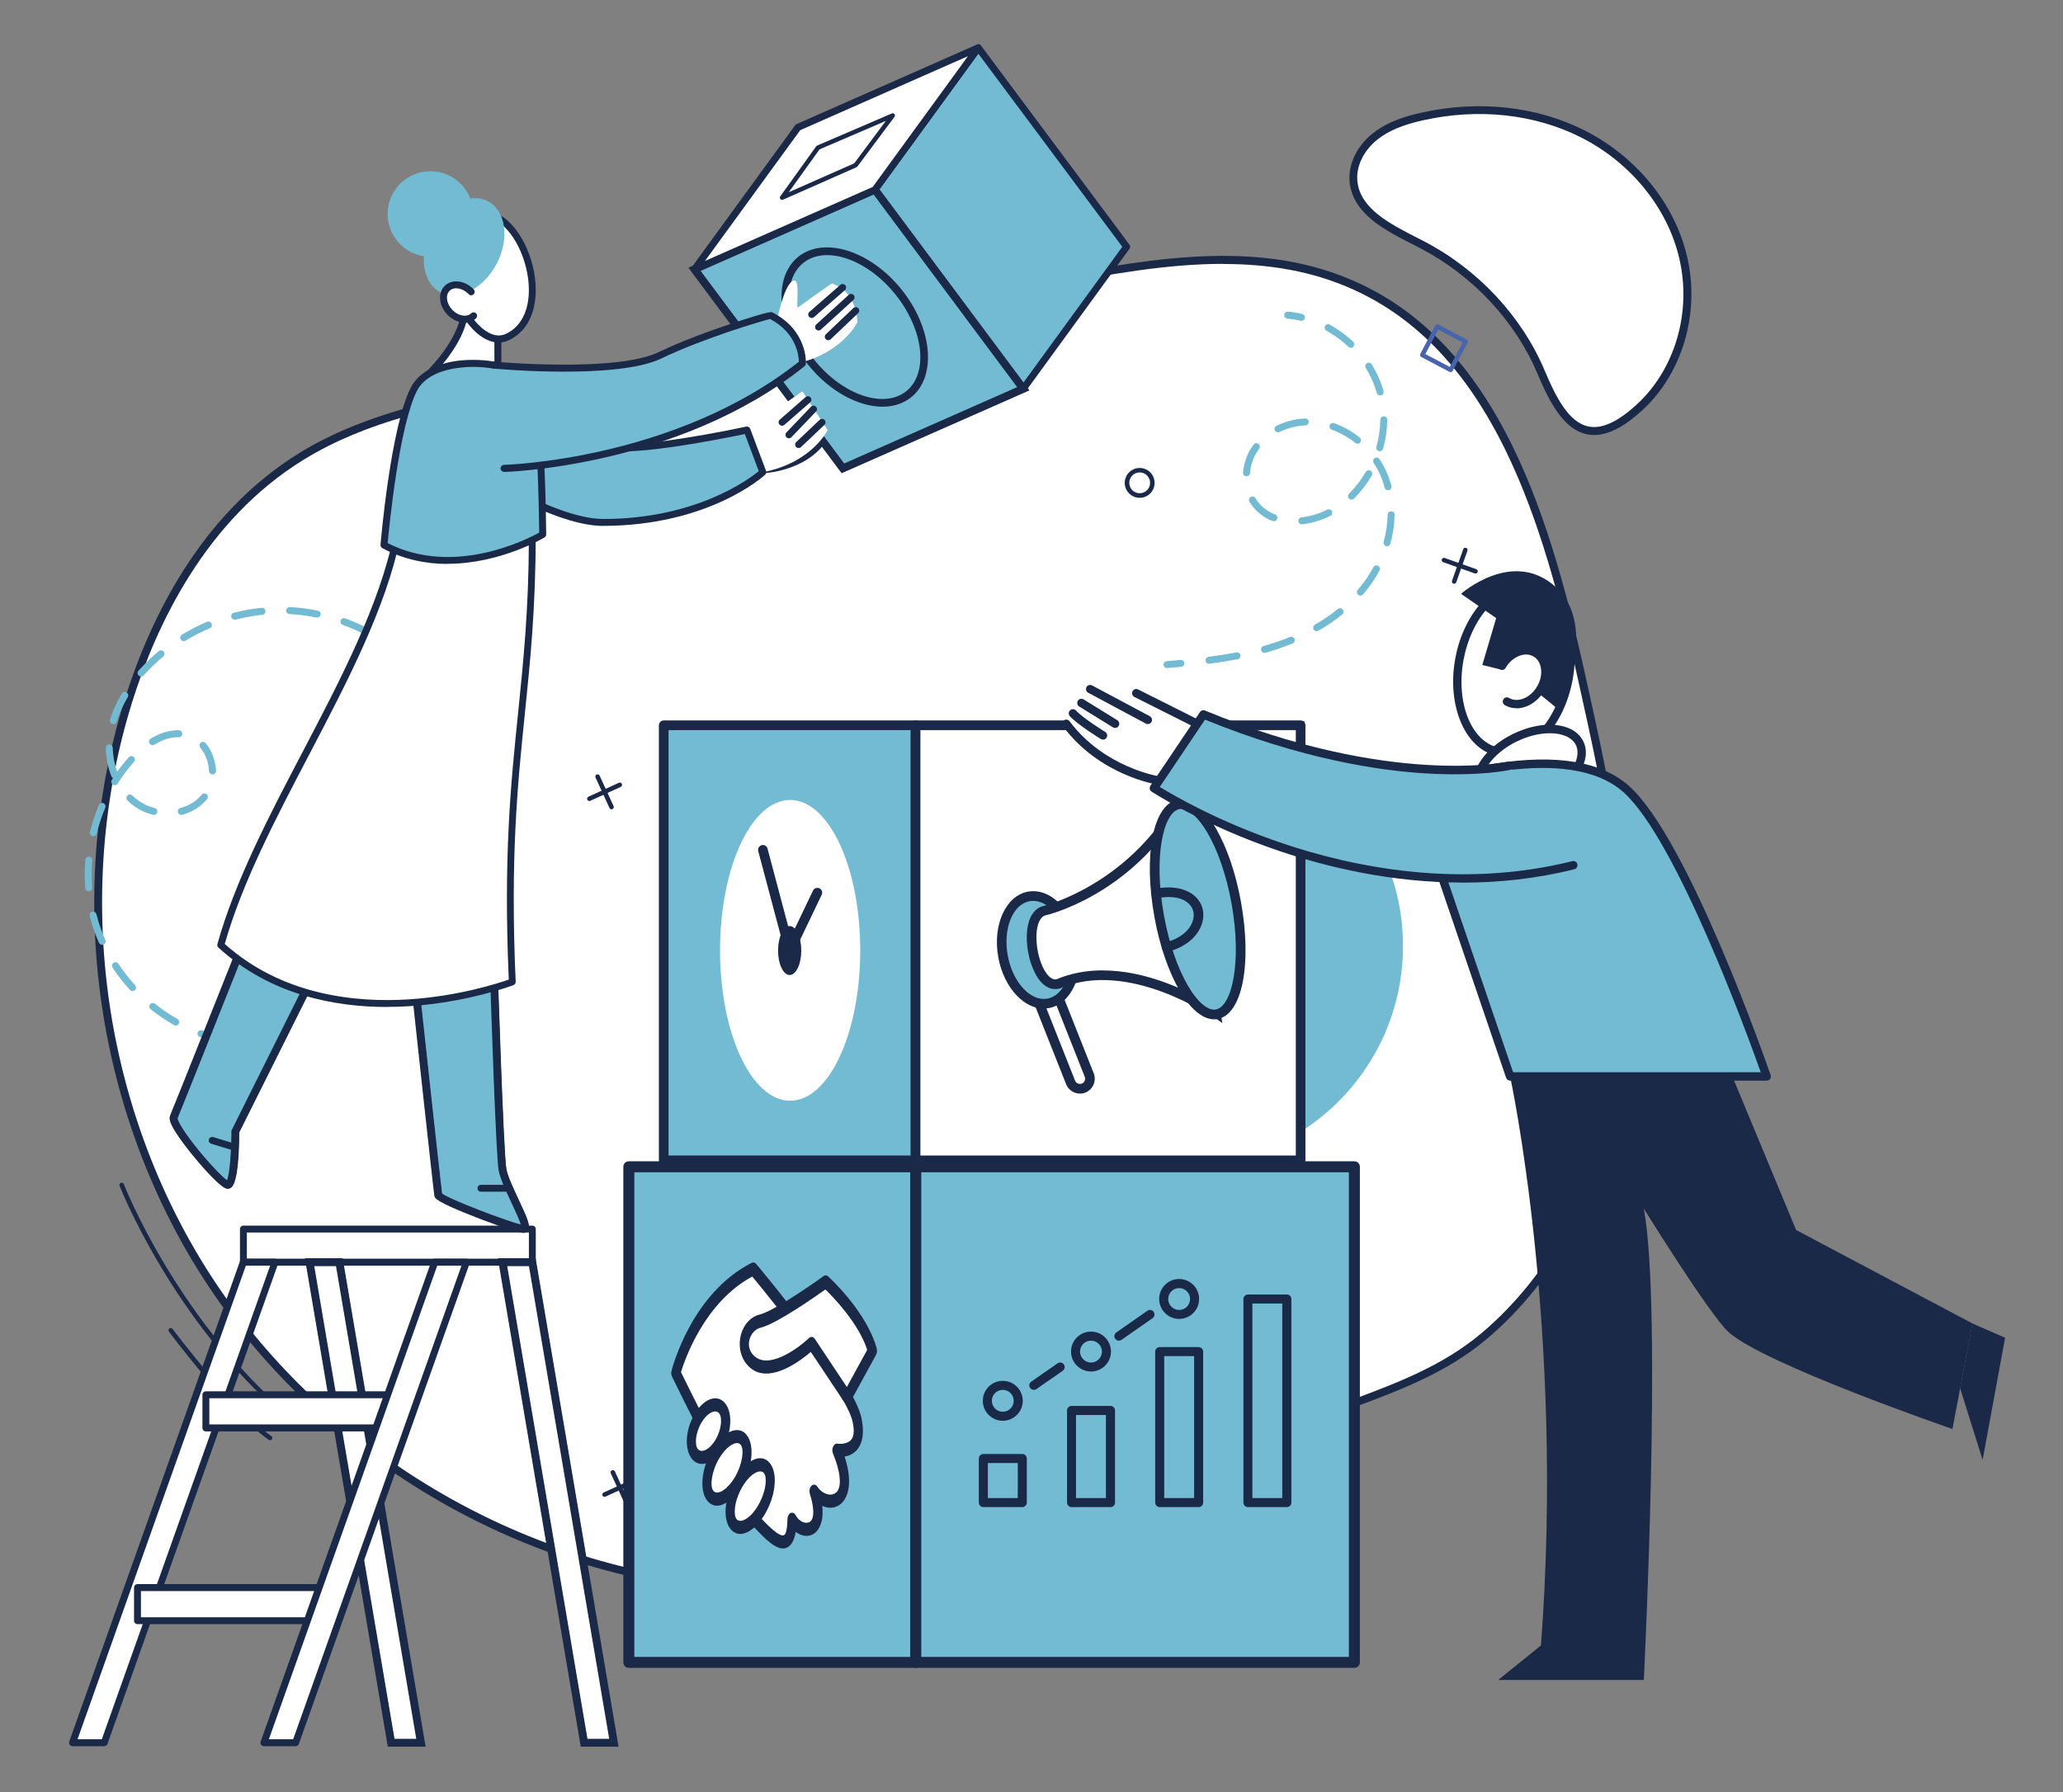 <?xml version="1.0" encoding="UTF-8"?>
<svg id="Ebene_1" xmlns="http://www.w3.org/2000/svg" version="1.1" viewBox="0 0 311.04 270.28">
  <rect x="0" y="0" width="311.04" height="270.28" fill="#808080" stroke="none"/>
  <!-- Generator: Adobe Illustrator 29.1.0, SVG Export Plug-In . SVG Version: 2.1.0 Build 142)  -->
  <defs>
    <style>
      .st0 {
        fill: #1a2948;
      }

      .st1 {
        fill: #73bad3;
      }

      .st2 {
        fill: #4864ac;
      }

      .st3 {
        fill: #fff;
      }
    </style>
  </defs>
  <path class="st3" d="M243.84,165.47c-2.52,13.63-9.39,26.99-20.07,36-11.08,9.35-25.27,10.14-36.98,18.46-4.84,3.44-9.17,7.54-14.91,9.35-5.18,1.63-10.8,3.08-16.13,4.67-15.29,4.56-31.38,6.82-47.27,5.36-30.52-2.8-59.4-19.99-76.43-45.47-17.02-25.48-21.84-58.75-12.74-88.01,4.59-14.76,13.02-28.96,26.19-37.05,9.48-5.82,20.64-8.07,31.55-10.23,26.88-5.32,53.77-10.63,80.65-15.95,15.52-3.07,32.24-6.02,46.65.53,21.44,9.74,28.96,35.85,34.07,58.84,4.64,20.89,9.3,42.46,5.41,63.51Z"/>
  <path class="st0" d="M118.25,240.34c-3.32,0-6.59-.15-9.82-.44-15.06-1.38-30.11-6.33-43.52-14.31-13.41-7.98-24.94-18.84-33.34-31.42-8.4-12.58-14.02-27.39-16.26-42.83-2.24-15.45-1.05-31.24,3.44-45.69,3.7-11.92,11.3-28.08,26.45-37.38,9.68-5.94,21.41-8.26,31.75-10.31l80.65-15.95c17.44-3.45,33.02-5.79,47.01.57,9.81,4.46,17.48,12.55,23.45,24.73,5.3,10.83,8.52,23.53,10.96,34.52,4.4,19.81,9.39,42.25,5.42,63.74-2.68,14.49-10.07,27.74-20.27,36.34-6,5.06-12.99,7.68-19.76,10.21-5.84,2.19-11.87,4.45-17.26,8.28-1.14.81-2.28,1.68-3.38,2.52-3.55,2.71-7.22,5.51-11.7,6.92-3.02.95-6.23,1.85-9.34,2.73-2.25.63-4.57,1.28-6.8,1.95-13,3.88-25.63,5.83-37.68,5.83ZM184.42,39.79c-8.33,0-17.18,1.53-26.59,3.4l-80.65,15.95c-10.75,2.13-21.86,4.32-31.36,10.16-14.84,9.11-22.29,25-25.94,36.72-4.44,14.27-5.61,29.89-3.4,45.16,2.21,15.27,7.77,29.91,16.07,42.34,8.3,12.43,19.7,23.17,32.96,31.06,13.26,7.89,28.14,12.78,43.02,14.15,14.79,1.36,30.62-.44,47.05-5.34,2.24-.67,4.57-1.32,6.82-1.95,3.1-.87,6.3-1.77,9.3-2.71,4.28-1.35,7.7-3.96,11.33-6.73,1.11-.84,2.25-1.72,3.41-2.54,5.51-3.92,11.62-6.21,17.53-8.42,6.67-2.5,13.56-5.08,19.41-10.01,10-8.43,17.24-21.42,19.87-35.65l.59.11-.59-.11c3.93-21.25-1.03-43.57-5.41-63.27-2.43-10.92-5.62-23.53-10.87-34.25-5.84-11.92-13.32-19.83-22.87-24.17-6.21-2.82-12.77-3.88-19.69-3.88Z"/>
  <path class="st3" d="M214.42,36.91c-4.37-2.27-9.89-4.65-10.35-9.55-.24-2.6,1.21-5.15,3.25-6.77,2.04-1.63,4.6-2.46,7.15-3.03,8.06-1.79,16.76-1.09,24.13,2.62,7.37,3.71,13.26,10.55,15.15,18.58,1.9,8.03-.49,17.1-6.57,22.68-8.18,7.51-11.82,1.89-14.82-5.28-3.43-8.17-10.12-15.18-17.95-19.25Z"/>
  <path class="st0" d="M240.35,65.6c-.4,0-.78-.04-1.16-.13-3.44-.75-5.57-4.81-7.37-9.08-3.33-7.94-9.77-14.84-17.67-18.95h0c-.37-.19-.75-.38-1.13-.58-4.26-2.17-9.09-4.64-9.54-9.45-.24-2.6,1.09-5.39,3.48-7.29,2.32-1.85,5.17-2.65,7.39-3.14,8.61-1.91,17.32-.96,24.53,2.67,7.8,3.93,13.59,11.02,15.47,18.98,2.01,8.51-.64,17.64-6.75,23.25-2.72,2.49-5.1,3.72-7.24,3.72ZM214.69,36.38c8.15,4.23,14.79,11.36,18.22,19.54,1.67,3.98,3.61,7.74,6.52,8.38,2.04.45,4.44-.64,7.35-3.31,5.8-5.32,8.31-14,6.39-22.1-1.8-7.62-7.35-14.41-14.84-18.19-6.97-3.51-15.4-4.42-23.74-2.57-3.11.69-5.24,1.59-6.91,2.91-2.08,1.65-3.24,4.05-3.03,6.25.39,4.16,4.91,6.46,8.89,8.5.38.2.76.39,1.13.58h0Z"/>
  <path class="st1" d="M32.3,157.03s-.09,0-.14-.02c-.68-.18-1.37-.4-2.04-.64-.27-.1-.41-.4-.31-.67.1-.27.4-.41.67-.31.65.23,1.3.44,1.96.62.28.07.45.36.37.64-.06.23-.27.39-.51.39Z"/>
  <path class="st1" d="M26.5,154.65c-.09,0-.18-.02-.26-.07-1.23-.7-2.42-1.5-3.53-2.39-.23-.18-.26-.51-.08-.74.18-.23.51-.26.74-.08,1.07.86,2.21,1.63,3.39,2.3.25.14.34.46.2.71-.1.17-.27.27-.46.27ZM19.98,149.45c-.14,0-.28-.06-.39-.17-.96-1.05-1.84-2.18-2.62-3.36-.16-.24-.09-.57.15-.73.24-.16.57-.09.73.15.75,1.13,1.59,2.22,2.52,3.23.2.21.18.55-.03.74-.1.09-.23.14-.35.14ZM15.4,142.48c-.2,0-.39-.12-.48-.31-.45-1.02-.84-2.07-1.15-3.13-.09-.3-.17-.6-.25-.91-.07-.28.1-.57.38-.64.28-.07.57.1.64.38.07.29.15.58.24.87.29,1.01.67,2.02,1.1,3,.12.26,0,.57-.27.69-.07.03-.14.05-.21.05ZM13.37,134.4c-.27,0-.5-.21-.52-.48-.05-.67-.08-1.34-.08-2.01,0-.75.03-1.5.1-2.25.02-.29.28-.5.57-.48.29.02.5.28.48.57-.06.72-.09,1.45-.09,2.16,0,.64.02,1.29.07,1.93.02.29-.19.54-.48.56-.01,0-.03,0-.04,0ZM14.07,126.1s-.08,0-.13-.02c-.28-.07-.45-.35-.38-.63.34-1.38.79-2.74,1.34-4.05.11-.27.42-.39.69-.28.27.11.39.42.28.69-.53,1.25-.96,2.56-1.29,3.89-.06.24-.27.4-.51.4ZM23.19,122.89s-.09,0-.13-.02c-.99-.25-1.89-.65-2.69-1.21-.41-.28-.79-.6-1.15-.95-.21-.2-.21-.53-.01-.74.2-.21.53-.21.74-.01.32.31.66.59,1.02.84.69.48,1.48.83,2.35,1.05.28.07.45.36.38.64-.06.24-.27.4-.51.4ZM27.33,122.88c-.23,0-.44-.16-.51-.39-.07-.28.09-.57.37-.64,1.32-.35,2.43-1.05,3.21-2.01.18-.23.51-.26.74-.08.22.18.26.51.08.74-.92,1.14-2.22,1.96-3.76,2.37-.05.01-.09.02-.13.02ZM17.3,118.41c-.1,0-.19-.03-.28-.08-.25-.15-.32-.48-.17-.72.06-.1.12-.19.18-.28-.1-.06-.18-.15-.23-.26-.53-1.33-.82-2.8-.85-4.27,0-.29.22-.53.51-.54.29-.01.53.22.54.51.03,1.24.26,2.48.67,3.61.55-.77,1.13-1.5,1.75-2.19.19-.22.53-.23.74-.04.22.19.23.53.04.74-.9,1-1.73,2.11-2.46,3.27-.1.16-.27.25-.44.25ZM32.03,116.78c-.28,0-.51-.22-.52-.5-.05-1.32-.53-2.61-1.31-3.54-.19-.22-.16-.55.07-.74.22-.19.55-.16.74.07.93,1.11,1.49,2.63,1.56,4.17.01.29-.21.53-.5.55,0,0-.01,0-.02,0ZM22.99,112.36c-.18,0-.35-.09-.45-.25-.15-.25-.07-.57.18-.72,1.44-.88,2.87-1.3,4.24-1.27.29,0,.52.25.51.54,0,.29-.25.53-.54.51h-.13c-1.12,0-2.31.37-3.53,1.12-.09.05-.18.08-.27.08ZM17.09,109.19c-.05,0-.1,0-.15-.02-.28-.08-.43-.38-.35-.65.4-1.31,1-2.63,1.77-3.92.15-.25.47-.33.72-.18.25.15.33.47.18.72-.73,1.22-1.29,2.46-1.66,3.69-.07.23-.28.37-.5.37ZM21.28,102.02c-.12,0-.25-.04-.35-.13-.22-.19-.24-.52-.05-.74.09-.11.19-.21.28-.31.86-.94,1.79-1.83,2.78-2.65.22-.19.55-.15.74.07.19.22.15.55-.07.74-.95.79-1.85,1.65-2.68,2.55-.09.1-.18.2-.27.3-.1.12-.25.18-.39.18ZM27.7,96.68c-.18,0-.35-.09-.45-.25-.15-.25-.07-.57.18-.72,1.21-.73,2.49-1.39,3.79-1.94.27-.11.57.01.69.28.11.27-.01.57-.28.69-1.26.53-2.49,1.16-3.66,1.87-.08.05-.18.08-.27.08ZM55.67,95.96c-.08,0-.17-.02-.25-.06-1.2-.64-2.46-1.21-3.75-1.67-.27-.1-.41-.4-.31-.67s.4-.41.67-.31c1.33.48,2.64,1.07,3.89,1.73.26.14.35.46.21.71-.09.18-.28.28-.46.28ZM35.38,93.44c-.23,0-.45-.16-.51-.39-.07-.28.1-.57.38-.64,1.38-.36,2.79-.61,4.19-.75.29-.03.55.18.58.47.03.29-.18.55-.47.58-1.35.14-2.71.38-4.04.73-.04.01-.09.02-.13.02ZM47.83,93.13s-.07,0-.11-.01c-1.35-.27-2.71-.45-4.07-.52-.29-.02-.51-.26-.5-.55.01-.29.26-.51.55-.5,1.41.07,2.83.25,4.23.54.28.06.47.33.41.62-.05.25-.27.42-.51.42Z"/>
  <path class="st1" d="M60.86,99.55c-.12,0-.25-.04-.35-.13-.51-.45-1.05-.88-1.6-1.3-.23-.17-.28-.5-.1-.73.17-.23.5-.28.73-.1.57.43,1.13.88,1.66,1.35.22.19.24.52.05.74-.1.12-.25.18-.39.18Z"/>
  <path class="st1" d="M175.95,100.74c-.27,0-.5-.21-.52-.48-.02-.29.19-.54.48-.56.69-.06,1.39-.11,2.08-.18.29-.03.54.19.57.47.03.29-.19.54-.47.57-.7.06-1.4.12-2.1.18-.01,0-.03,0-.04,0Z"/>
  <path class="st1" d="M182.29,100.1c-.26,0-.49-.19-.52-.46-.04-.29.17-.55.45-.59,1.51-.2,2.88-.41,4.18-.67.29-.06.56.13.61.42.06.28-.13.56-.42.61-1.33.26-2.72.48-4.25.68-.02,0-.05,0-.07,0ZM190.65,98.45c-.23,0-.44-.15-.5-.38-.08-.28.08-.57.36-.65.64-.18,1.27-.38,1.88-.58.71-.24,1.42-.5,2.1-.78.27-.11.57.02.68.29.11.27-.02.57-.29.68-.7.29-1.43.56-2.16.81-.62.21-1.27.41-1.93.6-.05.01-.1.02-.14.02ZM198.52,95.18c-.18,0-.36-.09-.46-.26-.14-.25-.06-.57.19-.72,1.24-.71,2.4-1.51,3.46-2.36.23-.18.56-.15.74.08.18.23.15.56-.08.74-1.09.88-2.3,1.71-3.59,2.45-.08.05-.17.07-.26.07ZM205.11,89.82c-.12,0-.24-.04-.34-.13-.22-.19-.25-.52-.06-.74.39-.45.75-.92,1.1-1.39.46-.64.88-1.32,1.26-2.02.14-.26.46-.35.71-.21.26.14.35.46.21.71-.4.74-.85,1.46-1.33,2.13-.36.5-.75.99-1.15,1.46-.1.12-.25.18-.4.18ZM209.12,82.37s-.09,0-.14-.02c-.28-.08-.44-.37-.37-.64.37-1.36.58-2.73.61-4.08,0-.29.24-.53.54-.51.29,0,.52.25.51.54-.03,1.44-.25,2.89-.65,4.34-.06.23-.28.38-.51.38ZM196.27,79.07c-.26,0-.49-.2-.52-.47-.03-.29.18-.55.46-.58,1.32-.15,2.67-.55,3.89-1.16.26-.13.57-.03.7.23.13.26.03.57-.23.7-1.33.67-2.8,1.11-4.25,1.27-.02,0-.04,0-.06,0ZM192.07,78.6c-.06,0-.13-.01-.19-.03-1.18-.45-2.17-1.16-2.94-2.11-.2-.25-.38-.51-.55-.79-.15-.25-.07-.57.18-.72.25-.15.57-.06.72.18.14.23.29.46.46.66.65.8,1.49,1.4,2.5,1.79.27.1.41.41.3.68-.08.21-.28.34-.49.34ZM203.77,75.34c-.13,0-.27-.05-.37-.16-.2-.21-.2-.54,0-.74.97-.95,1.81-2.05,2.51-3.26.15-.25.47-.34.72-.19.25.15.34.47.19.72-.75,1.29-1.65,2.46-2.68,3.48-.1.1-.24.15-.37.15ZM209.27,73.93c-.23,0-.45-.16-.51-.39-.13-.5-.29-1-.48-1.48-.3-.78-.7-1.53-1.17-2.25-.16-.24-.09-.57.15-.73s.57-.09.73.15c.51.78.94,1.6,1.27,2.44.2.52.38,1.05.52,1.6.07.28-.09.57-.37.64-.04.01-.09.02-.13.02ZM187.94,71.83s-.03,0-.04,0c-.29-.02-.51-.27-.48-.56.08-1.13.41-2.23.93-3.2.19-.35.41-.69.65-1.02.17-.23.5-.28.73-.11.23.17.28.5.11.73-.21.28-.4.58-.57.89-.45.84-.73,1.8-.8,2.78-.02.28-.25.48-.52.48ZM208.02,68.05s-.09,0-.14-.02c-.28-.08-.44-.37-.36-.65.38-1.34.57-2.71.59-4.08,0-.29.24-.53.53-.52.29,0,.52.24.52.53-.02,1.45-.23,2.92-.63,4.35-.06.23-.28.38-.5.38ZM204.68,66.91c-.11,0-.23-.04-.33-.11-1.09-.87-2.29-1.54-3.55-2-.27-.1-.41-.4-.32-.67.1-.27.4-.41.67-.32,1.37.49,2.67,1.22,3.85,2.17.23.18.26.51.08.74-.1.13-.26.2-.41.2ZM192.69,65.2c-.19,0-.38-.11-.47-.29-.13-.26-.02-.57.24-.7.91-.45,1.89-.77,2.89-.95.47-.08.95-.13,1.43-.15.29,0,.53.21.54.5.01.29-.22.53-.5.54-.43.02-.87.06-1.29.14-.9.16-1.78.44-2.6.85-.08.04-.15.05-.23.05ZM208.08,59.62c-.23,0-.44-.15-.5-.38-.37-1.3-.93-2.56-1.66-3.75-.15-.25-.08-.57.17-.72.25-.15.57-.08.72.17.79,1.27,1.39,2.63,1.78,4.02.08.28-.08.57-.36.65-.05.01-.1.02-.14.02ZM203.67,52.44c-.13,0-.26-.05-.36-.14-1.01-.95-2.13-1.77-3.33-2.43-.25-.14-.35-.46-.21-.71.14-.25.46-.35.71-.21,1.28.71,2.47,1.58,3.54,2.59.21.2.22.53.02.74-.1.11-.24.16-.38.16Z"/>
  <path class="st1" d="M196.23,48.38s-.08,0-.12-.01c-.66-.16-1.33-.26-2-.32-.29-.03-.5-.28-.48-.57.03-.29.28-.5.57-.48.71.06,1.44.18,2.14.35.28.07.46.35.39.63-.06.24-.27.4-.51.4Z"/>
  <path class="st0" d="M43.04,213.66c-.08,0-.16-.03-.22-.08-16.88-14.56-24.72-34.57-24.79-34.77-.07-.18.02-.37.2-.44.18-.07.37.02.44.2.08.2,7.85,20.05,24.6,34.5.14.12.16.34.04.48-.07.08-.16.12-.26.12Z"/>
  <path class="st0" d="M40.72,217.19c-.07,0-.14-.02-.2-.06-5.97-4.2-14.69-15.83-15.05-16.32-.11-.15-.08-.36.07-.48.15-.11.36-.08.48.07.09.12,9.01,12.04,14.9,16.17.15.11.19.32.08.47-.07.09-.17.14-.28.14Z"/>
  <path class="st0" d="M222.46,86.49s-.08,0-.11-.02l-4.76-1.69c-.18-.06-.27-.26-.21-.43s.26-.27.43-.21l4.76,1.69c.18.06.27.26.21.43-.05.14-.18.23-.32.23Z"/>
  <path class="st0" d="M219.24,88.03s-.08,0-.11-.02c-.18-.06-.27-.26-.21-.43l1.69-4.76c.06-.18.26-.27.43-.21.18.06.27.26.21.43l-1.69,4.76c-.05.14-.18.23-.32.23Z"/>
  <path class="st0" d="M92.2,122.04c-.13,0-.25-.07-.31-.2l-2.1-4.59c-.08-.17,0-.37.17-.45.17-.08.37,0,.45.17l2.1,4.59c.08.17,0,.37-.17.45-.05.02-.09.03-.14.03Z"/>
  <path class="st0" d="M88.86,120.79c-.13,0-.25-.07-.31-.2-.08-.17,0-.37.17-.45l4.59-2.1c.17-.08.37,0,.45.17.08.17,0,.37-.17.45l-4.59,2.1s-.09.03-.14.03Z"/>
  <path class="st0" d="M94.5,226.96c-.13,0-.25-.07-.31-.2l-2.1-4.59c-.08-.17,0-.37.17-.45.17-.08.37,0,.45.17l2.1,4.59c.08.17,0,.37-.17.45-.05.02-.09.03-.14.03Z"/>
  <path class="st0" d="M91.15,225.72c-.13,0-.25-.07-.31-.2-.08-.17,0-.37.17-.45l4.59-2.1c.17-.08.37,0,.45.17.08.17,0,.37-.17.45l-4.59,2.1s-.09.03-.14.03Z"/>
  <path class="st0" d="M31.89,162.59c-1.24,0-2.25-1.01-2.25-2.25s1.01-2.25,2.25-2.25,2.25,1.01,2.25,2.25-1.01,2.25-2.25,2.25ZM31.89,158.77c-.87,0-1.57.7-1.57,1.57s.7,1.57,1.57,1.57,1.57-.7,1.57-1.57-.7-1.57-1.57-1.57Z"/>
  <path class="st0" d="M171.83,75.07c-1.24,0-2.25-1.01-2.25-2.25s1.01-2.25,2.25-2.25,2.25,1.01,2.25,2.25-1.01,2.25-2.25,2.25ZM171.83,71.24c-.87,0-1.57.7-1.57,1.57s.7,1.57,1.57,1.57,1.57-.7,1.57-1.57-.7-1.57-1.57-1.57Z"/>
  <path class="st2" d="M218.72,56.13c-.05,0-.11-.01-.16-.04l-4.28-2.26c-.17-.09-.23-.29-.14-.46l2.25-4.28c.04-.08.11-.14.2-.17.09-.03.18-.02.26.02l4.28,2.26c.17.09.23.29.14.46l-2.26,4.28c-.06.12-.18.18-.3.18ZM214.9,53.39l3.68,1.94,1.94-3.68-3.68-1.94-1.94,3.68Z"/>
  <rect class="st3" x="116.24" y="88.87" width="4.84" height="4.84" transform="translate(56.24 -44.79) rotate(27.79)"/>
  <polygon class="st1" points="111.22 155.41 110.72 160.07 106.93 157.31 111.22 155.41"/>
  <path class="st0" d="M111.2,161.16l-5.45-3.98,6.17-2.73-.72,6.71ZM108.12,157.44l2.12,1.55.28-2.61-2.4,1.06Z"/>
  <circle class="st1" cx="178.39" cy="142.65" r="33.14"/>
  <path class="st0" d="M115.28,71.34c-.28,0-.51-.22-.52-.5-.01-.29.21-.54.5-.55.06,0,6.5-.4,8.96-5.22.13-.26.45-.36.71-.23.26.13.36.45.23.71-2.74,5.37-9.55,5.77-9.84,5.79,0,0-.02,0-.03,0Z"/>
  <polygon class="st1" points="147.5 7.2 169.87 37.22 154.28 58.63 131.91 28.61 147.5 7.2"/>
  <path class="st0" d="M154.28,59.15c-.17,0-.32-.08-.42-.21l-22.37-30.01c-.14-.18-.14-.44,0-.62l15.59-21.41c.1-.14.25-.22.42-.22h0c.17,0,.32.08.42.21l22.37,30.01c.14.18.14.44,0,.62l-15.59,21.41c-.1.13-.25.21-.42.22h0ZM132.56,28.61l21.71,29.13,14.94-20.52-21.71-29.13-14.94,20.52Z"/>
  <polygon class="st1" points="154.28 58.63 127.08 70.63 104.72 40.61 131.91 28.61 154.28 58.63"/>
  <path class="st0" d="M126.89,71.36l-23.1-30.99,28.32-12.49,23.1,30.99-28.32,12.49ZM105.64,40.86l21.64,29.03,26.08-11.51-21.64-29.04-26.08,11.51Z"/>
  <path class="st0" d="M127.08,71.15c-.16,0-.32-.08-.42-.21l-22.37-30.01c-.1-.13-.13-.29-.09-.45.04-.15.15-.28.3-.35l27.2-12c.22-.1.49-.03.63.17l22.37,30.01c.1.13.13.29.09.45-.04.15-.15.28-.3.35l-27.2,12c-.07.03-.14.04-.21.04ZM105.53,40.83l21.72,29.15,26.21-11.57-21.72-29.15-26.21,11.57Z"/>
  <path class="st1" d="M135.47,44.02c4.49,5.6,5.19,12.5,1.55,15.42-3.64,2.92-10.23.76-14.73-4.84-4.49-5.6-5.19-12.5-1.55-15.42,3.64-2.92,10.23-.76,14.73,4.84Z"/>
  <path class="st0" d="M133.07,61.33c-3.66,0-8-2.3-11.25-6.35-4.69-5.84-5.34-13.14-1.46-16.26,3.89-3.12,10.87-.91,15.56,4.93h0c4.69,5.84,5.34,13.14,1.46,16.26-1.2.96-2.69,1.42-4.31,1.42ZM124.72,38.47c-1.37,0-2.61.38-3.61,1.18-3.38,2.71-2.64,9.26,1.64,14.59,4.28,5.33,10.51,7.46,13.89,4.75,3.38-2.71,2.64-9.26-1.64-14.59h0c-3.02-3.76-7.01-5.93-10.28-5.93Z"/>
  <polygon class="st3" points="131.91 28.61 104.72 40.61 120.31 19.2 147.5 7.2 131.91 28.61"/>
  <path class="st0" d="M104.72,41.14c-.15,0-.31-.07-.41-.2-.15-.18-.16-.45-.02-.64l15.59-21.41c.05-.08.13-.13.21-.17l27.2-12c.22-.1.47-.03.62.15.15.18.16.45.02.64l-15.59,21.41c-.05.07-.13.13-.21.17l-27.2,12c-.07.03-.14.04-.21.04ZM120.65,19.63l-14.36,19.72,25.29-11.16,14.36-19.72-25.29,11.16ZM131.91,28.61h0,0Z"/>
  <rect class="st3" x="36.69" y="185.33" width="43.56" height="5"/>
  <path class="st0" d="M80.26,190.86h-43.56c-.29,0-.52-.24-.52-.52v-5c0-.29.23-.52.52-.52h43.56c.29,0,.52.23.52.52v5c0,.29-.23.52-.52.52ZM37.22,189.81h42.52v-3.95h-42.52v3.95Z"/>
  <polygon class="st3" points="92.56 262.8 88.07 262.8 75.77 190.33 80.26 190.33 92.56 262.8"/>
  <path class="st0" d="M93.26,263.4h-5.7l-12.5-73.66h5.7l12.5,73.66ZM88.57,262.21h3.28l-12.1-71.28h-3.28l12.1,71.28Z"/>
  <path class="st0" d="M92.56,263.33h-4.49c-.26,0-.47-.18-.52-.44l-12.3-72.47c-.03-.15.02-.31.12-.43.1-.12.25-.19.4-.19h4.49c.26,0,.47.18.52.44l12.3,72.47c.03.15-.02.31-.12.43-.1.12-.25.19-.4.19ZM88.51,262.28h3.43l-12.12-71.42h-3.43l12.12,71.42Z"/>
  <polygon class="st3" points="63.46 262.8 58.97 262.8 46.67 190.33 51.16 190.33 63.46 262.8"/>
  <path class="st0" d="M64.17,263.4h-5.7l-12.5-73.66h5.7l12.5,73.66ZM59.48,262.21h3.28l-12.1-71.28h-3.28l12.1,71.28Z"/>
  <path class="st0" d="M63.46,263.33h-4.49c-.26,0-.47-.18-.52-.44l-12.3-72.47c-.03-.15.02-.31.12-.43.1-.12.25-.19.4-.19h4.49c.26,0,.47.18.52.44l12.3,72.47c.03.15-.02.31-.12.43-.1.12-.25.19-.4.19ZM59.42,262.28h3.43l-12.12-71.42h-3.43l12.12,71.42Z"/>
  <polygon class="st3" points="10.94 262.8 15.71 262.8 41.46 190.33 36.69 190.33 10.94 262.8"/>
  <path class="st0" d="M15.71,263.33h-4.77c-.17,0-.33-.08-.43-.22-.1-.14-.12-.32-.07-.48l25.75-72.47c.07-.21.27-.35.49-.35h4.77c.17,0,.33.08.43.22.1.14.12.32.07.48l-25.75,72.47c-.07.21-.27.35-.49.35ZM11.69,262.28h3.66l25.38-71.42h-3.66l-25.38,71.42Z"/>
  <rect class="st3" x="31.04" y="210.32" width="29.36" height="5"/>
  <path class="st0" d="M60.4,215.85h-29.36c-.29,0-.52-.23-.52-.52v-5c0-.29.23-.52.52-.52h29.36c.29,0,.52.23.52.52v5c0,.29-.23.52-.52.52ZM31.56,214.8h28.31v-3.95h-28.31v3.95Z"/>
  <rect class="st3" x="20.73" y="239.4" width="29.43" height="5"/>
  <path class="st0" d="M50.16,244.92h-29.43c-.29,0-.52-.23-.52-.52v-5c0-.29.23-.52.52-.52h29.43c.29,0,.52.24.52.52v5c0,.29-.23.52-.52.52ZM21.25,243.88h28.38v-3.95h-28.38v3.95Z"/>
  <polygon class="st3" points="39.79 262.8 44.57 262.8 70.31 190.33 65.54 190.33 39.79 262.8"/>
  <path class="st0" d="M44.57,263.33h-4.77c-.17,0-.33-.08-.43-.22-.1-.14-.12-.32-.07-.48l25.75-72.47c.07-.21.27-.35.49-.35h4.77c.17,0,.33.08.43.22.1.14.12.32.07.48l-25.75,72.47c-.07.21-.27.35-.49.35ZM40.54,262.28h3.66l25.38-71.42h-3.66l-25.38,71.42Z"/>
  <path class="st3" d="M120.97,59l-5.21,3.66c-.15-1.33.4-4.68-.74-4.03-1.41.8-2.39,6.22-2.39,6.22l2.39,6.36c7.43-1.44,9.77-6.36,9.77-6.36l-3.82-5.85Z"/>
  <path class="st0" d="M117.92,64.2c-.15,0-.29-.06-.4-.18-.19-.22-.17-.55.05-.74l3.89-3.4c.22-.19.55-.17.74.05.19.22.17.55-.05.74l-3.89,3.4c-.1.09-.22.13-.34.13Z"/>
  <path class="st0" d="M120.41,67.56c-.14,0-.28-.05-.38-.16-.2-.21-.19-.54.02-.74l3.53-3.35c.21-.2.54-.19.74.02.2.21.19.54-.02.74l-3.53,3.35c-.1.1-.23.14-.36.14Z"/>
  <path class="st0" d="M118.95,66.1c-.13,0-.26-.05-.36-.15-.21-.2-.22-.53-.02-.74l3.7-3.87c.2-.21.53-.22.74-.02.21.2.22.53.02.74l-3.7,3.87c-.1.11-.24.16-.38.16Z"/>
  <path class="st1" d="M68.51,68.98s14.15,9.81,22.47,9.8c15.79-.01,24.04-7.57,24.04-7.57l-2.39-6.36s-19.25,4.13-22,2.24c-2.75-1.89-16.33-8.09-16.33-8.09l-5.8,9.98Z"/>
  <path class="st0" d="M90.97,79.31c-8.4,0-22.18-9.49-22.76-9.9-.24-.17-.3-.49-.13-.73.16-.24.49-.3.73-.13.14.1,14.1,9.71,22.17,9.71h0c13.87,0,21.9-5.96,23.42-7.21l-2.1-5.6c-3.37.71-19.26,3.92-21.97,2.06-2.68-1.84-16.12-7.98-16.25-8.04-.26-.12-.38-.43-.26-.69.12-.26.43-.38.69-.26.56.25,13.65,6.24,16.41,8.13,1.87,1.29,14.24-.74,21.59-2.32.25-.05.51.09.6.33l2.39,6.36c.07.2.02.43-.14.57-.34.31-8.58,7.69-24.4,7.71h0Z"/>
  <path class="st1" d="M74.4,144.7s.91,29.13,1.36,31.7c.45,2.57,4.39,8.94,3.18,8.94s-12.72-4.33-12.87-5.12c-.15-.79-3.79-34.41-3.79-34.41l12.12-1.11Z"/>
  <path class="st0" d="M78.95,185.93c-1.09,0-6.81-2.21-7.05-2.31-6.24-2.42-6.34-2.93-6.41-3.3-.15-.79-3.42-31.01-3.79-34.46l-.07-.6,13.35-1.22.02.63c0,.29.91,29.12,1.35,31.62.19,1.06,1.07,2.94,1.84,4.59,1.39,2.95,1.83,4.04,1.43,4.68-.15.23-.4.37-.68.37ZM66.64,179.97c1.11.89,9.68,4.14,11.88,4.69-.21-.73-.88-2.16-1.4-3.27-.85-1.81-1.72-3.68-1.94-4.89-.42-2.41-1.21-26.78-1.35-31.16l-10.88,1c1.23,11.33,3.44,31.68,3.7,33.63Z"/>
  <path class="st0" d="M78.95,185.86c-.86,0-4.97-1.51-7.02-2.3-6.2-2.4-6.3-2.91-6.36-3.25-.15-.8-3.64-33.08-3.79-34.45-.01-.14.03-.28.12-.39.09-.11.22-.18.36-.19l12.12-1.11c.14-.01.29.03.4.13.11.1.17.23.18.38,0,.29.91,29.12,1.36,31.63.19,1.07,1.07,2.95,1.85,4.61,1.37,2.93,1.82,4.01,1.44,4.61-.13.21-.36.33-.62.33ZM66.57,180.01c1.06.91,10,4.3,12.05,4.75-.17-.7-.89-2.23-1.43-3.4-.85-1.8-1.72-3.67-1.93-4.87-.43-2.41-1.22-27.06-1.35-31.22l-11.03,1.01c1.23,11.38,3.47,31.95,3.71,33.73Z"/>
  <path class="st1" d="M37.3,140.66s-10.53,26.5-11.09,27.79c-.57,1.29,6.85,9.92,8.07,10.22,1.21.3,1.21-8.03,1.21-8.03l12.82-25.68-11-4.31Z"/>
  <path class="st0" d="M34.33,179.27c-.07,0-.14,0-.21-.03-1.39-.35-7-7.02-8.2-9.48-.35-.71-.43-1.19-.27-1.56.56-1.26,10.98-27.51,11.09-27.77l.22-.55,12.16,4.76-13.05,26.14c0,2.82-.17,7.49-1.2,8.3-.16.13-.35.19-.54.19ZM26.77,168.64c.02.41.94,2.11,3.37,5.05,1.92,2.33,3.47,3.86,4.09,4.29.4-.91.66-4.36.66-7.34v-.14l12.59-25.22-9.85-3.85c-1.54,3.86-10.17,25.59-10.86,27.21ZM26.77,168.62"/>
  <path class="st0" d="M34.33,179.2c-.06,0-.13,0-.19-.02-1.28-.32-6.84-6.76-8.15-9.44-.34-.69-.42-1.15-.26-1.5.56-1.26,10.98-27.51,11.09-27.77.11-.27.41-.4.68-.29l11,4.31c.14.05.25.16.3.3s.05.29-.02.42l-12.77,25.57c0,2.31-.13,7.44-1.18,8.26-.15.12-.32.18-.49.18ZM26.7,168.63c0,.39.9,2.09,3.38,5.09,1.98,2.4,3.61,3.99,4.18,4.37.42-.8.7-4.36.7-7.44,0-.08.02-.16.06-.23l12.57-25.17-9.98-3.91c-1.47,3.69-10.25,25.79-10.9,27.29ZM26.7,168.61"/>
  <path class="st3" d="M80.26,80.61c0,25.92-4.49,34.76-3.01,67.47,0,0-26.69,10.22-43.96-5.57,5.63-20.25,22.64-41.83,26.63-61.9h20.34Z"/>
  <path class="st0" d="M58.32,151.85c-7.78,0-17.55-1.78-25.39-8.96-.15-.13-.2-.34-.15-.53,2.64-9.49,7.84-19.41,12.86-29,5.72-10.93,11.64-22.22,13.76-32.86.05-.25.26-.42.51-.42h20.34c.29,0,.52.24.52.52,0,11.07-.83,19.19-1.64,27.04-1.09,10.65-2.22,21.66-1.38,40.41.01.23-.13.43-.34.51-.07.03-6.85,2.59-15.66,3.17-1.09.07-2.25.11-3.45.11ZM33.88,142.34c8.74,7.83,19.92,8.87,27.8,8.36,7.53-.49,13.54-2.46,15.03-2.98-.82-18.59.31-29.56,1.4-40.17.79-7.7,1.61-15.66,1.63-26.41h-19.39c-2.21,10.66-8.09,21.87-13.77,32.72-4.94,9.44-10.06,19.19-12.69,28.48Z"/>
  <path class="st3" d="M75.06,48.66v9.2l-10.28-1.58s6.04-5.82,5.2-10.75l5.08,3.13Z"/>
  <path class="st0" d="M75.06,58.38s-.05,0-.08,0l-10.28-1.58c-.2-.03-.36-.17-.42-.36-.06-.19,0-.4.14-.54.06-.06,5.83-5.68,5.05-10.28-.03-.2.05-.41.22-.52s.39-.12.57-.01l5.08,3.13c.16.1.25.26.25.45v9.2c0,.15-.07.3-.18.4-.1.08-.22.13-.34.13ZM65.86,55.92l8.68,1.33v-8.3l-3.95-2.43c0,3.83-3.24,7.78-4.72,9.4Z"/>
  <path class="st1" d="M81.82,80.61s-12.57,7.65-23.93,1.59c0,0,1.51-17.76,4.54-23.57,3.03-5.81,16.4-4.15,17.82-.66,1.42,3.48,1.57,22.64,1.57,22.64Z"/>
  <path class="st0" d="M67.49,85.04c-3.17,0-6.56-.63-9.84-2.38-.19-.1-.29-.3-.28-.51.06-.73,1.56-17.93,4.6-23.77,1.46-2.79,5.31-4.32,10.3-4.09,3.47.16,7.6,1.32,8.47,3.47,1.44,3.54,1.6,22.05,1.61,22.83,0,.18-.09.36-.25.45-.09.06-6.67,3.98-14.61,3.98ZM58.45,81.9c10,5.1,21.04-.58,22.85-1.59-.03-2.47-.26-19.03-1.53-22.14-.57-1.41-3.89-2.64-7.55-2.82-3.53-.17-7.83.67-9.32,3.52-2.71,5.21-4.22,20.52-4.45,23.02Z"/>
  <path class="st3" d="M76.45,50.85c8.26-3.75,1.56-22.23-5.72-17.93-7.13,4.21,0,20.53,5.72,17.93Z"/>
  <path class="st0" d="M75.19,51.65c-2.11,0-4.36-1.85-6.06-5.1-2.57-4.93-2.97-11.54,1.33-14.08,1.66-.98,3.42-.96,5.09.06,3.16,1.94,5.49,7.32,5.2,12-.2,3.28-1.66,5.69-4.09,6.8h0c-.48.22-.97.32-1.48.32ZM76.45,50.85h0,0ZM72.95,32.79c-.65,0-1.31.19-1.95.57-2.79,1.65-4.07,6.66-.93,12.69,1.49,2.86,3.97,5.31,6.17,4.31,2.06-.94,3.3-3.03,3.48-5.91.26-4.26-1.89-9.32-4.7-11.04-.68-.42-1.37-.63-2.06-.63Z"/>
  <path class="st1" d="M74.88,39.78c-1.99,3.79-5.79,5.71-8.5,4.29-2.71-1.42-3.29-5.64-1.31-9.43,1.99-3.79,5.79-5.71,8.5-4.29,2.71,1.42,3.29,5.64,1.31,9.43Z"/>
  <path class="st3" d="M125.45,42.75c-.11-.04-5.21,3.66-5.21,3.66-.15-1.33.4-4.68-.74-4.03-1.41.8-2.39,6.22-2.39,6.22l2.39,6.36c7.43-1.44,9.77-6.36,9.77-6.36,0,0,.04-4.57-3.82-5.85Z"/>
  <path class="st0" d="M122.39,47.95c-.15,0-.29-.06-.4-.18-.19-.22-.17-.55.05-.74l4.66-4.07c.22-.19.55-.17.74.05.19.22.17.55-.05.74l-4.66,4.07c-.1.09-.22.13-.34.13Z"/>
  <path class="st0" d="M124.88,51.3c-.14,0-.28-.05-.38-.16-.2-.21-.19-.54.02-.74l4.14-3.94c.21-.2.54-.19.74.02.2.21.19.54-.02.74l-4.14,3.94c-.1.1-.23.14-.36.14Z"/>
  <path class="st0" d="M123.42,49.84c-.14,0-.28-.06-.39-.17-.2-.21-.18-.55.03-.74l4.9-4.47c.21-.2.55-.18.74.03.2.21.18.55-.03.74l-4.9,4.47c-.1.09-.23.14-.35.14Z"/>
  <path class="st1" d="M75.99,70.63s25.9-.57,44.98-15.83c0,0,.3-4.63-4.77-7.25-.14-.07-10.11,2.84-16.7,6.02-6.59,3.18-25.05,1.48-25.05,1.48l1.54,15.57Z"/>
  <path class="st0" d="M75.99,71.15c-.28,0-.52-.23-.52-.51,0-.29.22-.53.51-.54.26,0,25.77-.74,44.47-15.56-.02-.91-.36-4.31-4.34-6.44-1.24.3-10.15,2.94-16.38,5.95-6.64,3.21-24.56,1.6-25.32,1.53-.29-.03-.5-.28-.47-.57.03-.29.28-.5.57-.47.18.02,18.39,1.65,24.77-1.43,3.51-1.69,7.83-3.25,10.83-4.25,5.91-1.98,6.2-1.83,6.34-1.76,5.31,2.75,5.07,7.54,5.05,7.75,0,.15-.08.28-.2.38-19,15.19-45.04,15.94-45.3,15.94,0,0,0,0-.01,0Z"/>
  <path class="st3" d="M67.81,47.07c1.1,1.15,2.71,1.39,3.6.54.89-.85.72-2.47-.38-3.62-1.1-1.15-2.71-1.39-3.6-.54-.89.85-.72,2.47.38,3.62Z"/>
  <path class="st0" d="M70.07,48.64c-.9,0-1.88-.41-2.63-1.2-1.3-1.36-1.46-3.31-.36-4.36,1.1-1.05,3.05-.8,4.34.56.2.21.19.54-.02.74-.21.2-.54.19-.74-.02-.9-.94-2.18-1.17-2.86-.52-.68.65-.5,1.94.39,2.88.9.94,2.18,1.17,2.86.52.21-.2.54-.19.74.02.2.21.19.54-.02.74-.46.44-1.06.65-1.71.65Z"/>
  <path class="st0" d="M35.43,173.54c-.05,0-.1,0-.15-.02l-3.44-1.05c-.28-.08-.43-.38-.35-.65.08-.28.38-.43.65-.35l3.44,1.05c.28.08.43.38.35.65-.07.23-.28.37-.5.37Z"/>
  <path class="st0" d="M76.76,179.71h-4.25c-.29,0-.52-.23-.52-.52s.23-.52.52-.52h4.25c.29,0,.52.23.52.52s-.23.52-.52.52Z"/>
  <path class="st1" d="M71.34,32.27c0,3.56-2.89,6.45-6.45,6.45s-6.45-2.89-6.45-6.45,2.89-6.45,6.45-6.45,6.45,2.89,6.45,6.45Z"/>
  <path class="st1" d="M153.17,39.23c-.96-1.28-1.63-2.48-2.03-3.63-.4-1.14-.65-2.59-.75-4.35-.1-1.76-.25-3.04-.44-3.84-.2-.8-.49-1.46-.87-1.97-1.16-1.54-2.12-1.43-2.9.34-.37.84-.51,1.72-.42,2.64.09.92.4,1.76.94,2.51l-2.16,4.93c-1.3-1.76-2.01-3.83-2.14-6.19-.13-2.36.32-4.73,1.37-7.12,1.05-2.4,2.22-3.8,3.51-4.2s2.56.26,3.84,1.97c.58.77,1.03,1.72,1.36,2.84.33,1.12.57,2.64.72,4.55l.19,2.43c.12,1.53.49,2.8,1.1,3.82l.6.9-1.91,4.36ZM156.1,43.91c-.46-.61-.72-1.37-.79-2.28-.07-.91.07-1.77.43-2.57.35-.81.79-1.27,1.31-1.39.52-.12,1.01.12,1.47.73.45.6.71,1.35.78,2.24.07.9-.07,1.76-.44,2.58-.36.83-.8,1.3-1.32,1.41-.51.11-1-.13-1.44-.73Z"/>
  <path class="st0" d="M117.92,30.14c-.1,0-.2-.04-.26-.13-.1-.12-.1-.29-.01-.41l5.41-7.54c.04-.05.09-.09.14-.11l11.26-4.84c.14-.06.31-.02.4.1.1.12.1.29,0,.41l-5.59,7.49s-.08.08-.14.11l-11.09,4.9s-.09.03-.14.03ZM123.55,22.54l-4.63,6.45,9.87-4.36,4.77-6.4-10.01,4.3Z"/>
  <rect class="st1" x="100.07" y="109.37" width="37.97" height="65.6"/>
  <path class="st0" d="M138.04,175.7h-37.97c-.4,0-.73-.33-.73-.73v-65.6c0-.4.32-.73.73-.73h37.97c.4,0,.73.33.73.73v65.6c0,.4-.32.73-.73.73ZM100.8,174.25h36.52v-64.15h-36.52v64.15Z"/>
  <rect class="st3" x="138.04" y="109.37" width="58.05" height="65.6"/>
  <path class="st0" d="M196.69,175.57h-59.24v-66.8h59.24v66.8ZM138.64,174.38h56.86v-64.41h-56.86v64.41Z"/>
  <path class="st0" d="M196.09,175.7h-58.05c-.4,0-.73-.33-.73-.73v-65.6c0-.4.32-.73.73-.73h58.05c.4,0,.73.33.73.73v65.6c0,.4-.32.73-.73.73ZM138.77,174.25h56.6v-64.15h-56.6v64.15Z"/>
  <path class="st3" d="M129.7,143.31c0,12.52-4.73,22.68-10.57,22.68s-10.57-10.15-10.57-22.68,4.73-22.68,10.57-22.68,10.57,10.15,10.57,22.68Z"/>
  <path class="st0" d="M120.81,143.34c0,2.04-.78,3.69-1.75,3.69s-1.75-1.65-1.75-3.69.78-3.69,1.75-3.69,1.75,1.65,1.75,3.69Z"/>
  <path class="st0" d="M119.06,144.07s-.04,0-.07,0c-.3-.03-.56-.24-.63-.54l-4.04-15.19c-.1-.39.13-.78.51-.89.39-.11.78.13.89.51l3.53,13.29,3.33-6.95c.17-.36.61-.51.97-.34.36.17.51.61.34.97l-4.18,8.72c-.12.25-.38.41-.65.41Z"/>
  <path class="st0" d="M162.82,164.91c-.89,0-1.74-.54-2.08-1.41l-5.5-13.88c-.45-1.15.11-2.45,1.26-2.91.56-.22,1.17-.21,1.71.03.55.24.97.67,1.19,1.23l5.5,13.88c.45,1.15-.11,2.45-1.26,2.91h0c-.27.11-.55.16-.82.16ZM163.37,164.08h0,0ZM157.32,148c-.1,0-.2.02-.29.06-.4.16-.6.62-.44,1.02l5.5,13.88c.16.4.62.6,1.02.44h0c.4-.16.6-.62.44-1.02l-5.5-13.88c-.08-.2-.23-.35-.42-.43-.1-.04-.21-.06-.31-.06Z"/>
  <path class="st1" d="M161.93,142.28c.81,4.45-.93,8.5-3.89,9.03-2.96.54-6.01-2.64-6.82-7.09-.81-4.45.93-8.5,3.89-9.03,2.96-.54,6.01,2.64,6.82,7.09Z"/>
  <path class="st0" d="M157.37,152.09c-1.42,0-2.84-.68-4.07-1.96-1.38-1.44-2.38-3.5-2.79-5.79-.88-4.84,1.13-9.27,4.47-9.88,1.68-.3,3.4.36,4.87,1.88,1.39,1.44,2.38,3.5,2.79,5.79.88,4.84-1.13,9.27-4.47,9.88-.26.05-.53.07-.8.07ZM155.77,135.85c-.18,0-.35.02-.53.05-2.56.46-4.04,4.14-3.3,8.19.37,2.01,1.22,3.8,2.41,5.04,1.11,1.16,2.38,1.68,3.56,1.46,2.56-.46,4.04-4.14,3.3-8.19-.37-2.01-1.22-3.81-2.41-5.04-.95-.99-2.01-1.51-3.03-1.51Z"/>
  <path class="st3" d="M157.56,137.31c-3.85.79-1.66,12.11,2.01,11.05,10.88-4.64,23.88,4.59,23.88,4.59l-5.75-31.65c-7.62,13.05-20.14,16.01-20.14,16.01Z"/>
  <path class="st0" d="M184.3,154.28l-1.19-.84c-.13-.09-12.86-8.98-23.31-4.53l-.07.02c-.63.18-1.58.19-2.56-.8-1.81-1.83-2.76-6.33-1.93-9.09.5-1.64,1.46-2.17,2.19-2.32.34-.08,12.43-3.18,19.76-15.73l.81-1.39,6.3,34.67ZM166.27,146.47c2.97,0,6.18.63,9.53,1.89,3.03,1.14,5.46,2.5,6.82,3.34l-5.22-28.76c-7.71,12-19.57,14.92-19.7,14.95h-.02c-.6.13-1.03.63-1.3,1.5-.7,2.32.14,6.38,1.64,7.9.65.66,1.15.56,1.35.5,2.09-.89,4.41-1.33,6.9-1.33Z"/>
  <path class="st0" d="M183.45,153.67c-.15,0-.29-.05-.42-.13-.13-.09-12.8-8.94-23.18-4.51-.03.01-.06.02-.08.03-.94.27-1.89-.03-2.69-.84-1.84-1.86-2.81-6.42-1.96-9.21.52-1.7,1.52-2.25,2.28-2.41.37-.09,12.39-3.19,19.67-15.67.15-.26.45-.4.75-.35.3.05.53.29.59.58l5.75,31.65c.05.29-.08.58-.32.74-.12.08-.25.11-.39.11ZM166.27,146.34c2.98,0,6.21.63,9.58,1.89,2.86,1.07,5.19,2.35,6.59,3.2l-5.11-28.15c-7.72,11.8-19.1,14.61-19.6,14.73,0,0-.01,0-.02,0-.55.11-.95.59-1.2,1.41-.69,2.28.13,6.28,1.61,7.77.58.59,1.03.52,1.21.47,2.1-.89,4.44-1.33,6.94-1.33ZM157.56,137.31h0,0Z"/>
  <path class="st1" d="M186.38,136.07c1.59,8.74.28,16.3-2.93,16.88s-7.09-6.03-8.68-14.77c-1.59-8.74-.28-16.3,2.93-16.88,3.21-.58,7.09,6.03,8.68,14.77Z"/>
  <path class="st0" d="M183.06,153.71c-1.72,0-3.54-1.5-5.18-4.28-1.68-2.86-3.04-6.81-3.82-11.12-1.71-9.43-.2-17.05,3.51-17.72,1.87-.34,3.9,1.16,5.7,4.24,1.68,2.86,3.04,6.81,3.82,11.12,1.71,9.43.2,17.05-3.51,17.72-.17.03-.35.05-.53.05ZM178.09,121.99c-.09,0-.17,0-.26.02-2.41.44-3.96,7.13-2.34,16.04.75,4.15,2.05,7.93,3.64,10.64,1.43,2.44,3,3.76,4.19,3.54,2.41-.44,3.96-7.13,2.35-16.04h0c-.75-4.15-2.05-7.93-3.64-10.64-1.33-2.26-2.78-3.57-3.93-3.57Z"/>
  <path class="st0" d="M175.88,143.55c-.32,0-.62-.22-.7-.55-.1-.39.14-.78.53-.88,3.22-.82,4.57-3.01,4.21-4.65-.3-1.35-1.92-2.69-5.49-2.02-.39.07-.77-.19-.85-.58-.07-.39.19-.77.58-.85,4.3-.81,6.71.99,7.18,3.13.51,2.31-1.16,5.32-5.27,6.37-.06.01-.12.02-.18.02Z"/>
  <rect class="st1" x="94.82" y="175.95" width="43.26" height="74.73"/>
  <path class="st0" d="M138.67,251.28h-44.45v-75.92h44.45v75.92ZM95.41,250.09h42.07v-73.54h-42.07v73.54Z"/>
  <path class="st0" d="M138.07,251.51h-43.26c-.46,0-.83-.37-.83-.83v-74.73c0-.46.37-.83.83-.83h43.26c.46,0,.83.37.83.83v74.73c0,.46-.37.83-.83.83ZM95.64,249.86h41.6v-73.08h-41.6v73.08Z"/>
  <rect class="st1" x="138.07" y="175.95" width="66.12" height="74.73"/>
  <path class="st0" d="M204.2,251.51h-66.12c-.46,0-.83-.37-.83-.83v-74.73c0-.46.37-.83.83-.83h66.12c.46,0,.83.37.83.83v74.73c0,.46-.37.83-.83.83ZM138.9,249.86h64.47v-73.08h-64.47v73.08Z"/>
  <path class="st3" d="M113.56,191.36s14.41,17.23,15.63,22.64c1.22,5.41-3,4.67-3,4.67,3.29,8.05-1.48,9.16-3.44,6.19,2.03,6.44-1.88,6.87-3.32,4.22-.11,5.88-2.91,2.97-5.42.31-2.51-2.66-12.12-22.36-12.12-22.36,0,0,2.81-11.18,11.67-15.68Z"/>
  <path class="st0" d="M117.59,233.45c-1.21-.32-2.62-1.8-3.99-3.25-2.57-2.72-11.88-21.78-12.27-22.59-.13-.26-.16-.6-.08-.9.12-.47,3.02-11.67,12.09-16.28.23-.12.48-.05.67.17,1.49,1.78,14.6,17.57,15.84,23.1.42,1.87.32,3.37-.3,4.45-.58,1.01-1.48,1.38-2.21,1.5,1.41,4.33.27,6.25-.34,6.91-.81.87-1.96,1.02-3.03.52.28,2.52-.57,3.62-1.04,4.03-.84.73-2,.64-2.96-.11-.19,1.13-.56,1.87-1.1,2.25-.39.27-.82.32-1.28.2ZM102.67,206.91c2.81,5.75,9.81,19.64,11.74,21.69,1.18,1.25,3.16,3.34,3.84,2.87.28-.19.46-1.09.48-2.4,0-.42.2-.78.47-.91.28-.13.58,0,.76.33.6,1.1,1.69,1.4,2.23.93.6-.52.57-2.07-.08-4.14-.14-.44-.04-.96.24-1.23.28-.27.65-.21.89.14.78,1.18,2.2,1.57,2.92.79.78-.85.57-3.02-.57-5.8-.13-.32-.13-.73.02-1.04.14-.31.4-.49.66-.44.44.07,1.7.08,2.21-.8.3-.53.32-1.39.05-2.58-.92-4.11-10.94-16.8-15.11-21.82-7.16,3.87-10.12,12.36-10.75,14.43Z"/>
  <path class="st3" d="M108.41,217.74c-1.13,1.91-2.75,2.59-3.63,1.53-.87-1.07-.67-3.48.46-5.39,1.13-1.91,2.75-2.59,3.63-1.53.87,1.07.67,3.48-.46,5.39Z"/>
  <path class="st0" d="M105.36,220.7c-.38-.1-.73-.33-1.02-.68-1.18-1.44-1.02-4.42.38-6.78.63-1.07,1.43-1.85,2.24-2.19.9-.38,1.76-.18,2.36.55,1.18,1.44,1.02,4.42-.38,6.78-.63,1.07-1.43,1.85-2.24,2.19-.47.2-.93.24-1.34.13ZM108.05,212.87c-.26-.07-.53.01-.71.09-.55.23-1.12.8-1.58,1.57-.94,1.59-1.04,3.38-.54,3.99.32.4.81.27,1.08.16.55-.23,1.12-.8,1.58-1.57.94-1.59,1.04-3.38.54-3.99-.11-.13-.24-.21-.37-.24Z"/>
  <path class="st3" d="M114.81,227.68c-1.38,2.34-3.26,3.31-4.2,2.17-.94-1.14-.58-3.97.8-6.31,1.38-2.34,3.26-3.31,4.2-2.17.94,1.14.58,3.97-.8,6.31Z"/>
  <path class="st0" d="M111.15,231.26c-.37-.1-.7-.32-.99-.66-.65-.79-.9-2.08-.7-3.64.17-1.36.68-2.8,1.42-4.07.75-1.26,1.65-2.21,2.56-2.68,1.04-.53,1.96-.39,2.61.4.65.79.9,2.08.7,3.64-.17,1.36-.68,2.8-1.42,4.07h0c-.75,1.26-1.65,2.21-2.56,2.68-.59.3-1.14.39-1.63.26ZM114.83,221.91c-.25-.06-.56,0-.91.17-.67.35-1.39,1.11-1.98,2.1-.58.99-.99,2.13-1.12,3.14-.1.82-.02,1.46.24,1.77.25.31.71.33,1.26.05.67-.35,1.39-1.11,1.97-2.1h0c.58-.99.99-2.13,1.12-3.14.1-.82.02-1.46-.24-1.77-.09-.11-.21-.18-.34-.22Z"/>
  <path class="st3" d="M111.31,223.41c-1.38,2.34-3.26,3.31-4.2,2.17-.94-1.14-.58-3.97.8-6.31,1.38-2.34,3.26-3.31,4.2-2.17.94,1.14.58,3.97-.8,6.31Z"/>
  <path class="st0" d="M107.65,227c-.37-.1-.7-.32-.99-.66-1.25-1.52-.93-4.9.72-7.7,1.65-2.8,3.93-3.8,5.17-2.28,1.25,1.52.93,4.9-.72,7.7h0c-.75,1.26-1.65,2.21-2.56,2.68-.59.3-1.14.39-1.63.26ZM111.33,217.64c-.69-.18-1.9.61-2.89,2.27-1.18,1.99-1.44,4.24-.88,4.91.25.31.71.33,1.25.05.67-.35,1.39-1.11,1.98-2.1h0c1.18-1.99,1.44-4.24.88-4.91-.09-.11-.21-.18-.34-.22Z"/>
  <path class="st3" d="M122.36,202.59s-5.35,5.11-8.54,3.08c-2.61-1.65-1.8-5.81.82-6.46,2.62-.65,9.87-5.91,9.87-5.91,0,0,5.6,5.1,7.05,10.39l-3.81,6.97-5.37-8.07Z"/>
  <path class="st0" d="M127.61,211.64c-.14-.04-.27-.14-.38-.29l-4.98-7.49c-1.46,1.26-5.78,4.58-8.71,2.72-1.38-.88-2.14-2.55-1.99-4.36.17-1.98,1.36-3.58,2.96-3.98,2.49-.62,9.6-5.76,9.67-5.81.22-.16.47-.14.68.05.24.22,5.81,5.33,7.32,10.86.09.33.05.7-.1.97l-3.81,6.97c-.12.23-.31.36-.51.38-.05,0-.11,0-.16-.01ZM122.49,201.62c.14.04.27.13.37.29l4.82,7.25,3.07-5.61c-1.32-4.05-5.16-7.99-6.3-9.1-1.52,1.08-7.33,5.15-9.7,5.74-1.16.29-1.75,1.35-1.83,2.27-.08.94.35,1.78,1.18,2.31,2.34,1.48,6.48-1.66,7.88-3,.15-.15.33-.19.51-.15Z"/>
  <rect class="st1" x="148.25" y="219.94" width="5.87" height="6.65"/>
  <path class="st0" d="M154.13,227.27h-5.87c-.38,0-.68-.31-.68-.68v-6.65c0-.38.31-.68.68-.68h5.87c.38,0,.68.31.68.68v6.65c0,.38-.31.68-.68.68ZM148.94,225.91h4.51v-5.29h-4.51v5.29Z"/>
  <rect class="st1" x="161.55" y="212.69" width="5.87" height="13.9"/>
  <path class="st0" d="M167.43,227.27h-5.87c-.38,0-.68-.31-.68-.68v-13.9c0-.38.31-.68.68-.68h5.87c.38,0,.68.31.68.68v13.9c0,.38-.31.68-.68.68ZM162.23,225.91h4.51v-12.53h-4.51v12.53Z"/>
  <rect class="st1" x="174.85" y="203.81" width="5.87" height="22.77"/>
  <path class="st0" d="M180.72,227.27h-5.87c-.38,0-.68-.31-.68-.68v-22.77c0-.38.31-.68.68-.68h5.87c.38,0,.68.31.68.68v22.77c0,.38-.31.68-.68.68ZM175.53,225.91h4.51v-21.41h-4.51v21.41Z"/>
  <rect class="st1" x="188.14" y="195.88" width="5.87" height="30.7"/>
  <path class="st0" d="M194.02,227.27h-5.87c-.38,0-.68-.31-.68-.68v-30.7c0-.38.31-.68.68-.68h5.87c.38,0,.68.31.68.68v30.7c0,.38-.31.68-.68.68ZM188.82,225.91h4.51v-29.34h-4.51v29.34Z"/>
  <path class="st0" d="M151.19,214.25c-1.66,0-3.01-1.35-3.01-3.01s1.35-3.01,3.01-3.01,3.01,1.35,3.01,3.01-1.35,3.01-3.01,3.01ZM151.19,209.59c-.91,0-1.65.74-1.65,1.65s.74,1.65,1.65,1.65,1.65-.74,1.65-1.65-.74-1.65-1.65-1.65Z"/>
  <path class="st0" d="M164.49,206.82c-1.66,0-3.01-1.35-3.01-3.01s1.35-3.01,3.01-3.01,3.01,1.35,3.01,3.01-1.35,3.01-3.01,3.01ZM164.49,202.17c-.91,0-1.65.74-1.65,1.65s.74,1.65,1.65,1.65,1.65-.74,1.65-1.65-.74-1.65-1.65-1.65Z"/>
  <path class="st0" d="M177.78,198.89c-1.66,0-3.01-1.35-3.01-3.01s1.35-3.01,3.01-3.01,3.01,1.35,3.01,3.01-1.35,3.01-3.01,3.01ZM177.78,194.24c-.91,0-1.65.74-1.65,1.65s.74,1.65,1.65,1.65,1.65-.74,1.65-1.65-.74-1.65-1.65-1.65Z"/>
  <path class="st0" d="M155.87,209.59c-.22,0-.43-.1-.56-.29-.22-.31-.14-.73.17-.95l3.97-2.76c.31-.22.73-.14.95.17.22.31.14.73-.17.95l-3.97,2.76c-.12.08-.25.12-.39.12Z"/>
  <path class="st0" d="M168.7,202.17c-.21,0-.43-.1-.56-.29-.22-.31-.14-.73.17-.95l4.68-3.27c.31-.22.73-.14.95.17.22.31.14.73-.17.95l-4.68,3.27c-.12.08-.26.12-.39.12Z"/>
  <path class="st3" d="M160.77,109.15l3.59-5.24,5.49,2.93,1.47-2.31s3.04,1.15,8.59,4.02c5.55,2.87,1.29,9.73-5.17,9.16-6.46-.57-13.97-8.57-13.97-8.57Z"/>
  <path class="st0" d="M180.5,109.78c.23,0,.45-.13.56-.35.16-.31.03-.69-.28-.85l-9.18-4.61c-.31-.16-.69-.03-.85.28-.16.31-.03.69.28.85l9.18,4.61c.09.05.19.07.28.07Z"/>
  <path class="st0" d="M174.74,118.35c.31,0,.58-.22.62-.54.05-.34-.19-.67-.53-.72-.08-.01-8.36-1.34-13.56-8.32-.21-.28-.6-.34-.88-.13-.28.21-.34.6-.13.88,5.52,7.41,14.02,8.76,14.38,8.82.03,0,.06,0,.09,0Z"/>
  <path class="st0" d="M173.06,109.19c.23,0,.44-.12.56-.33.16-.31.05-.69-.26-.85l-8.7-4.65c-.31-.16-.69-.05-.85.26-.16.31-.05.69.26.85l8.7,4.65c.09.05.2.07.3.07Z"/>
  <path class="st0" d="M168.12,109.78c.21,0,.42-.11.54-.3.18-.3.09-.69-.2-.87l-5.08-3.14c-.3-.18-.69-.09-.87.2-.18.3-.09.69.2.87l5.08,3.14c.1.06.22.09.33.09Z"/>
  <path class="st0" d="M166.3,111.54c.21,0,.42-.11.54-.3.18-.3.09-.69-.21-.87-.03-.02-3.28-2.01-4.4-3.22-.24-.26-.63-.27-.89-.04-.26.24-.27.64-.04.89,1.24,1.34,4.53,3.35,4.67,3.44.1.06.22.09.33.09Z"/>
  <path class="st3" d="M220.04,99.38c-1.28,6.89,1.37,13.16,5.9,14,4.54.84,9.25-4.06,10.53-10.95,1.28-6.89-1.37-13.16-5.9-14-4.54-.84-9.26,4.06-10.53,10.95Z"/>
  <path class="st0" d="M225.83,114c-4.87-.9-7.75-7.51-6.41-14.74h0c1.34-7.22,6.39-12.36,11.27-11.46,4.87.9,7.75,7.52,6.41,14.74-.64,3.45-2.14,6.54-4.21,8.7-1.8,1.87-3.86,2.87-5.91,2.87-.38,0-.77-.04-1.15-.11ZM220.66,99.49h0c-1.21,6.54,1.21,12.49,5.4,13.27,1.98.37,4.08-.48,5.92-2.39,1.9-1.98,3.28-4.84,3.88-8.05,1.21-6.54-1.21-12.49-5.4-13.27-.31-.06-.61-.08-.92-.08-3.9,0-7.76,4.47-8.88,10.53Z"/>
  <path class="st0" d="M228.19,101.44l-4.7-1.16,2.09-7.07-5.3-3.66s7.92-7.02,14.4-.91c6.48,6.11.32,18.38.32,18.38l-6.81-5.58Z"/>
  <path class="st3" d="M226.46,100.4c-1.2,2.03-.86,4.44.75,5.39,1.61.95,3.89.08,5.08-1.95,1.2-2.03.86-4.44-.75-5.39-1.61-.95-3.89-.08-5.09,1.95Z"/>
  <path class="st0" d="M228.65,106.82c.48,0,.98-.1,1.48-.29,1.09-.42,2.05-1.26,2.7-2.36.65-1.1.92-2.35.76-3.51-.17-1.21-.78-2.19-1.73-2.75-.95-.56-2.1-.63-3.24-.19-1.09.42-2.05,1.26-2.7,2.36-.18.3-.08.69.22.86.3.18.69.08.86-.22.51-.86,1.24-1.51,2.07-1.82.78-.3,1.54-.26,2.15.1.61.36,1.01,1.01,1.12,1.84.12.88-.09,1.83-.6,2.69-.51.86-1.24,1.51-2.07,1.82-.78.3-1.54.26-2.15-.1-.3-.18-.69-.08-.86.22-.18.3-.08.69.22.86.53.32,1.13.47,1.76.47Z"/>
  <path class="st0" d="M227.68,162.33s8.27,38.06,4.65,85.8l-6.45,5.21h21.96s2.82-55.97,0-71.08c0,0,9.92,15.99,12.72,18.57,5.24,4.83,33.81,14.66,33.81,14.66l3.02-15.91-26.59-14.1-9.95-23.97c-6.36-8.26-33.17.81-33.17.81Z"/>
  <path class="st3" d="M228.43,111.23c-4.16,2.02-6.56,5.68-5.35,8.17,1.21,2.49,5.57,2.87,9.73.85,4.16-2.02,6.56-5.68,5.35-8.17-1.21-2.49-5.57-2.87-9.73-.85Z"/>
  <path class="st0" d="M222.51,119.68c-1.38-2.85,1.1-6.81,5.64-9.02h0c4.55-2.21,9.19-1.7,10.57,1.14,1.38,2.85-1.1,6.81-5.64,9.02-1.91.92-3.83,1.37-5.52,1.37-2.35,0-4.25-.86-5.05-2.52ZM228.71,111.8c-3.78,1.83-6.1,5.19-5.06,7.33,1.04,2.14,5.11,2.39,8.89.56,3.78-1.83,6.1-5.19,5.06-7.33-.57-1.18-2.07-1.79-3.92-1.79-1.51,0-3.27.4-4.96,1.23Z"/>
  <path class="st1" d="M227.68,162.33l-14.76-43.31s22.66-8.66,32.3,0c8.96,8.05,21.15,43.31,21.15,43.31h-38.69Z"/>
  <path class="st0" d="M227.08,162.53l-14.76-43.31c-.11-.32.05-.67.37-.79.06-.02,5.81-2.2,12.66-3.28,9.31-1.47,16.14-.32,20.29,3.4,8.98,8.07,20.82,42.13,21.32,43.58.07.19.04.41-.08.57-.12.17-.31.26-.51.26h-38.69c-.27,0-.51-.17-.6-.43ZM244.79,119.48c-8.41-7.55-27.53-1.33-31.08-.09l14.42,42.3h37.34c-1.91-5.38-12.7-35.05-20.68-42.21Z"/>
  <polygon class="st0" points="297.38 199.58 302.31 201.73 298.92 220.16 295.53 209.34 297.38 199.58"/>
  <path class="st1" d="M227.62,115.47s-17.75,4.02-46.18-7.73l-7.47,11.11s30.05,19.89,63.23,11.62l-9.58-15Z"/>
  <path class="st0" d="M220.55,133.1c5.39,0,11.05-.58,16.81-2.02.34-.08.54-.43.46-.76-.08-.34-.43-.54-.76-.46-16.98,4.24-33.12.88-43.67-2.68-9.72-3.28-16.61-7.33-18.53-8.51l6.82-10.15c14.54,5.94,26.21,7.7,33.47,8.12,7.99.46,12.42-.51,12.6-.56.34-.08.55-.41.48-.75-.08-.34-.41-.55-.75-.48-.18.04-17.92,3.83-45.8-7.7-.28-.12-.6-.02-.76.23l-7.47,11.11c-.09.14-.13.31-.1.48.03.17.13.31.27.4.08.05,7.72,5.06,19.32,8.98,7.15,2.41,16.82,4.74,27.6,4.74Z"/>
</svg>